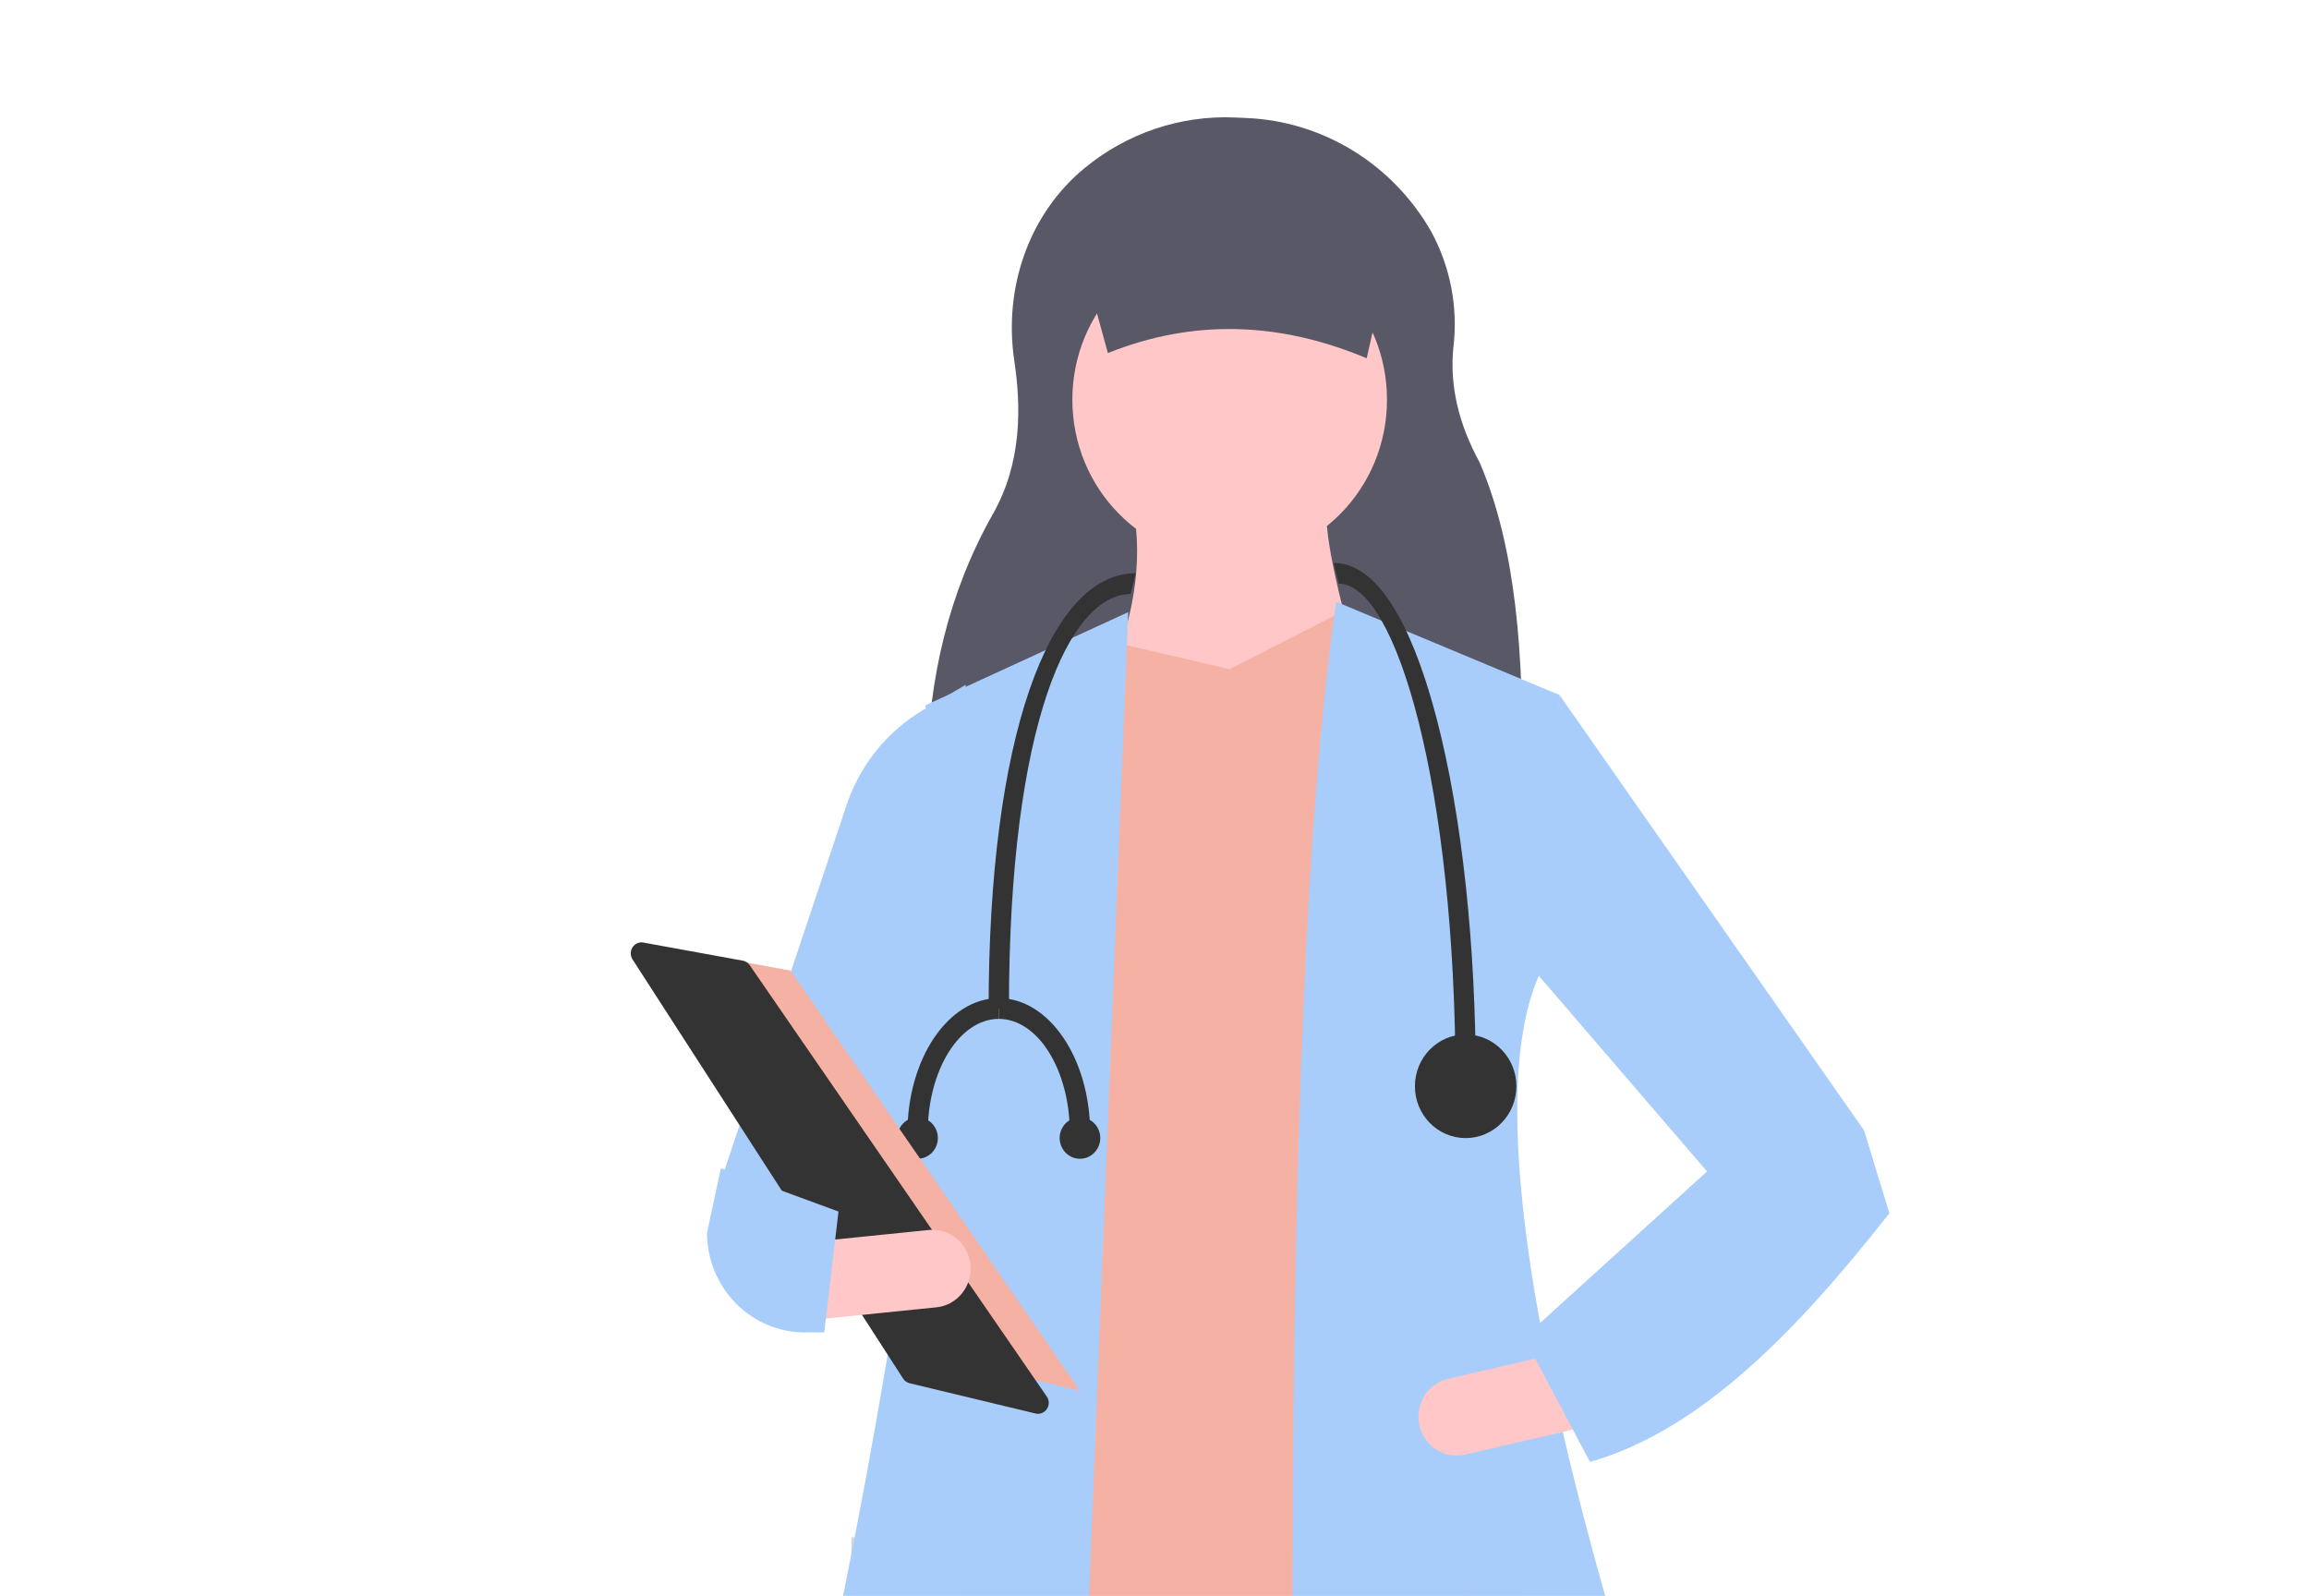 <svg width="68" height="47" viewBox="0 0 68 47" fill="none" xmlns="http://www.w3.org/2000/svg">
<g opacity="0.8" clip-path="url(#clip0_415_70906)">
<path d="M43.269 45.269H25.072V66.045H43.269V45.269Z" fill="#CCCCCC"/>
<path d="M44.821 22.752L27.307 22.587C27.351 19.982 27.945 17.424 29.242 15.135C30.094 13.632 30.076 11.996 29.87 10.618C29.553 8.491 30.29 6.315 31.928 4.961C33.179 3.924 34.758 3.39 36.368 3.46L36.708 3.475C37.816 3.522 38.895 3.852 39.845 4.436C40.795 5.019 41.586 5.837 42.146 6.814C42.715 7.857 42.945 9.058 42.801 10.243C42.69 11.358 42.956 12.485 43.577 13.622C44.649 16.119 44.881 19.314 44.821 22.752Z" fill="#2F2E41"/>
<path d="M36.214 16.502C38.773 16.502 40.847 14.384 40.847 11.771C40.847 9.159 38.773 7.041 36.214 7.041C33.655 7.041 31.581 9.159 31.581 11.771C31.581 14.384 33.655 16.502 36.214 16.502Z" fill="#FFB9B9"/>
<path d="M40.249 20.471L32.627 20.013C33.374 18.262 33.672 16.577 33.374 14.977H39.053C39.04 16.205 39.639 18.33 40.249 20.471Z" fill="#FFB9B9"/>
<path d="M45.032 48.854L28.293 50.075L30.012 19.783L32.926 18.944L36.214 19.707L39.502 18.028L41.594 18.791L45.032 48.854Z" fill="#F29D8D"/>
<path d="M31.133 70.676L19.7 68.005C23.099 56.494 29.224 30.16 27.247 20.775L33.225 18.028L31.133 70.676Z" fill="#93C1F9"/>
<path d="M25.603 37.408L21.269 34.662L24.965 23.608C25.377 22.467 26.167 21.51 27.197 20.901L28.442 20.164L27.695 31.304L25.603 37.408Z" fill="#93C1F9"/>
<path d="M54.97 68.157C51.361 70.288 42.341 71.477 38.381 69.988C38.089 59.587 37.518 30.168 39.352 17.722L45.928 20.468L45.33 28.709C42.187 35.758 51.316 60.311 54.97 68.157Z" fill="#93C1F9"/>
<path d="M54.447 36.034L50.412 34.661L45.032 28.404L45.928 20.469L54.895 33.287L54.447 36.034Z" fill="#93C1F9"/>
<path d="M41.801 41.974C41.867 42.27 42.045 42.527 42.296 42.688C42.548 42.85 42.852 42.904 43.141 42.837L46.567 42.045L46.072 39.813L42.646 40.605C42.356 40.672 42.104 40.854 41.946 41.11C41.787 41.367 41.735 41.678 41.801 41.974Z" fill="#FFB9B9"/>
<path d="M40.249 10.551C37.676 9.47 35.134 9.392 32.627 10.398L31.581 6.583H41.146L40.249 10.551Z" fill="#2F2E41"/>
<path d="M44.882 39.39L46.825 43.053C50.093 42.122 52.925 39.188 55.643 35.728L54.895 33.286L50.263 34.507L44.882 39.39Z" fill="#93C1F9"/>
<path d="M43.463 31.838H42.865C42.865 23.205 41.124 17.189 39.427 17.189L39.278 16.578C40.799 16.578 41.769 19.082 42.315 21.183C43.055 24.031 43.463 27.815 43.463 31.838Z" fill="black"/>
<path d="M29.713 29.701H29.115C29.115 21.794 30.868 16.882 33.449 16.882L33.3 17.493C31.514 17.493 29.713 21.268 29.713 29.701Z" fill="black"/>
<path d="M43.163 33.516C43.989 33.516 44.658 32.833 44.658 31.99C44.658 31.147 43.989 30.464 43.163 30.464C42.338 30.464 41.669 31.147 41.669 31.99C41.669 32.833 42.338 33.516 43.163 33.516Z" fill="black"/>
<path d="M27.322 33.363H26.724C26.724 31.175 27.931 29.395 29.414 29.395V30.006C28.261 30.006 27.322 31.512 27.322 33.363Z" fill="black"/>
<path d="M32.104 33.363H31.506C31.506 31.512 30.568 30.006 29.414 30.006V29.395C30.897 29.395 32.104 31.175 32.104 33.363Z" fill="black"/>
<path d="M31.805 34.125C32.135 34.125 32.403 33.852 32.403 33.514C32.403 33.177 32.135 32.904 31.805 32.904C31.475 32.904 31.207 33.177 31.207 33.514C31.207 33.852 31.475 34.125 31.805 34.125Z" fill="black"/>
<path d="M27.023 34.125C27.353 34.125 27.62 33.852 27.62 33.514C27.62 33.177 27.353 32.904 27.023 32.904C26.692 32.904 26.425 33.177 26.425 33.514C26.425 33.852 26.692 34.125 27.023 34.125Z" fill="black"/>
<path d="M19.55 27.903L23.28 28.583L31.805 40.961L27.276 39.872L19.55 27.903Z" fill="#F29D8D"/>
<path d="M18.888 27.752C18.831 27.753 18.776 27.77 18.727 27.8C18.679 27.83 18.639 27.873 18.613 27.924C18.586 27.976 18.573 28.033 18.576 28.091C18.579 28.149 18.597 28.206 18.628 28.254L26.597 40.6C26.641 40.669 26.71 40.718 26.789 40.736L30.497 41.627C30.559 41.642 30.625 41.638 30.684 41.614C30.744 41.59 30.796 41.548 30.831 41.494C30.867 41.439 30.886 41.375 30.886 41.309C30.885 41.244 30.865 41.18 30.828 41.127L22.079 28.424C22.055 28.389 22.025 28.36 21.99 28.337C21.955 28.314 21.916 28.299 21.875 28.291L18.948 27.758C18.928 27.754 18.908 27.752 18.888 27.752Z" fill="black"/>
<path d="M23.859 36.577L24.081 38.855L27.576 38.5C27.872 38.471 28.144 38.322 28.332 38.087C28.52 37.852 28.61 37.55 28.581 37.248C28.551 36.946 28.405 36.669 28.175 36.476C27.946 36.284 27.65 36.193 27.354 36.223L23.859 36.577Z" fill="#FFB9B9"/>
<path d="M20.82 36.316C20.826 37.092 21.131 37.835 21.67 38.383C22.21 38.931 22.939 39.239 23.7 39.239H24.275L24.693 35.679L21.229 34.406L20.82 36.316Z" fill="#93C1F9"/>
</g>
<defs>
<clipPath id="clip0_415_70906">
<rect width="68" height="47" fill="white"/>
</clipPath>
</defs>
</svg>
